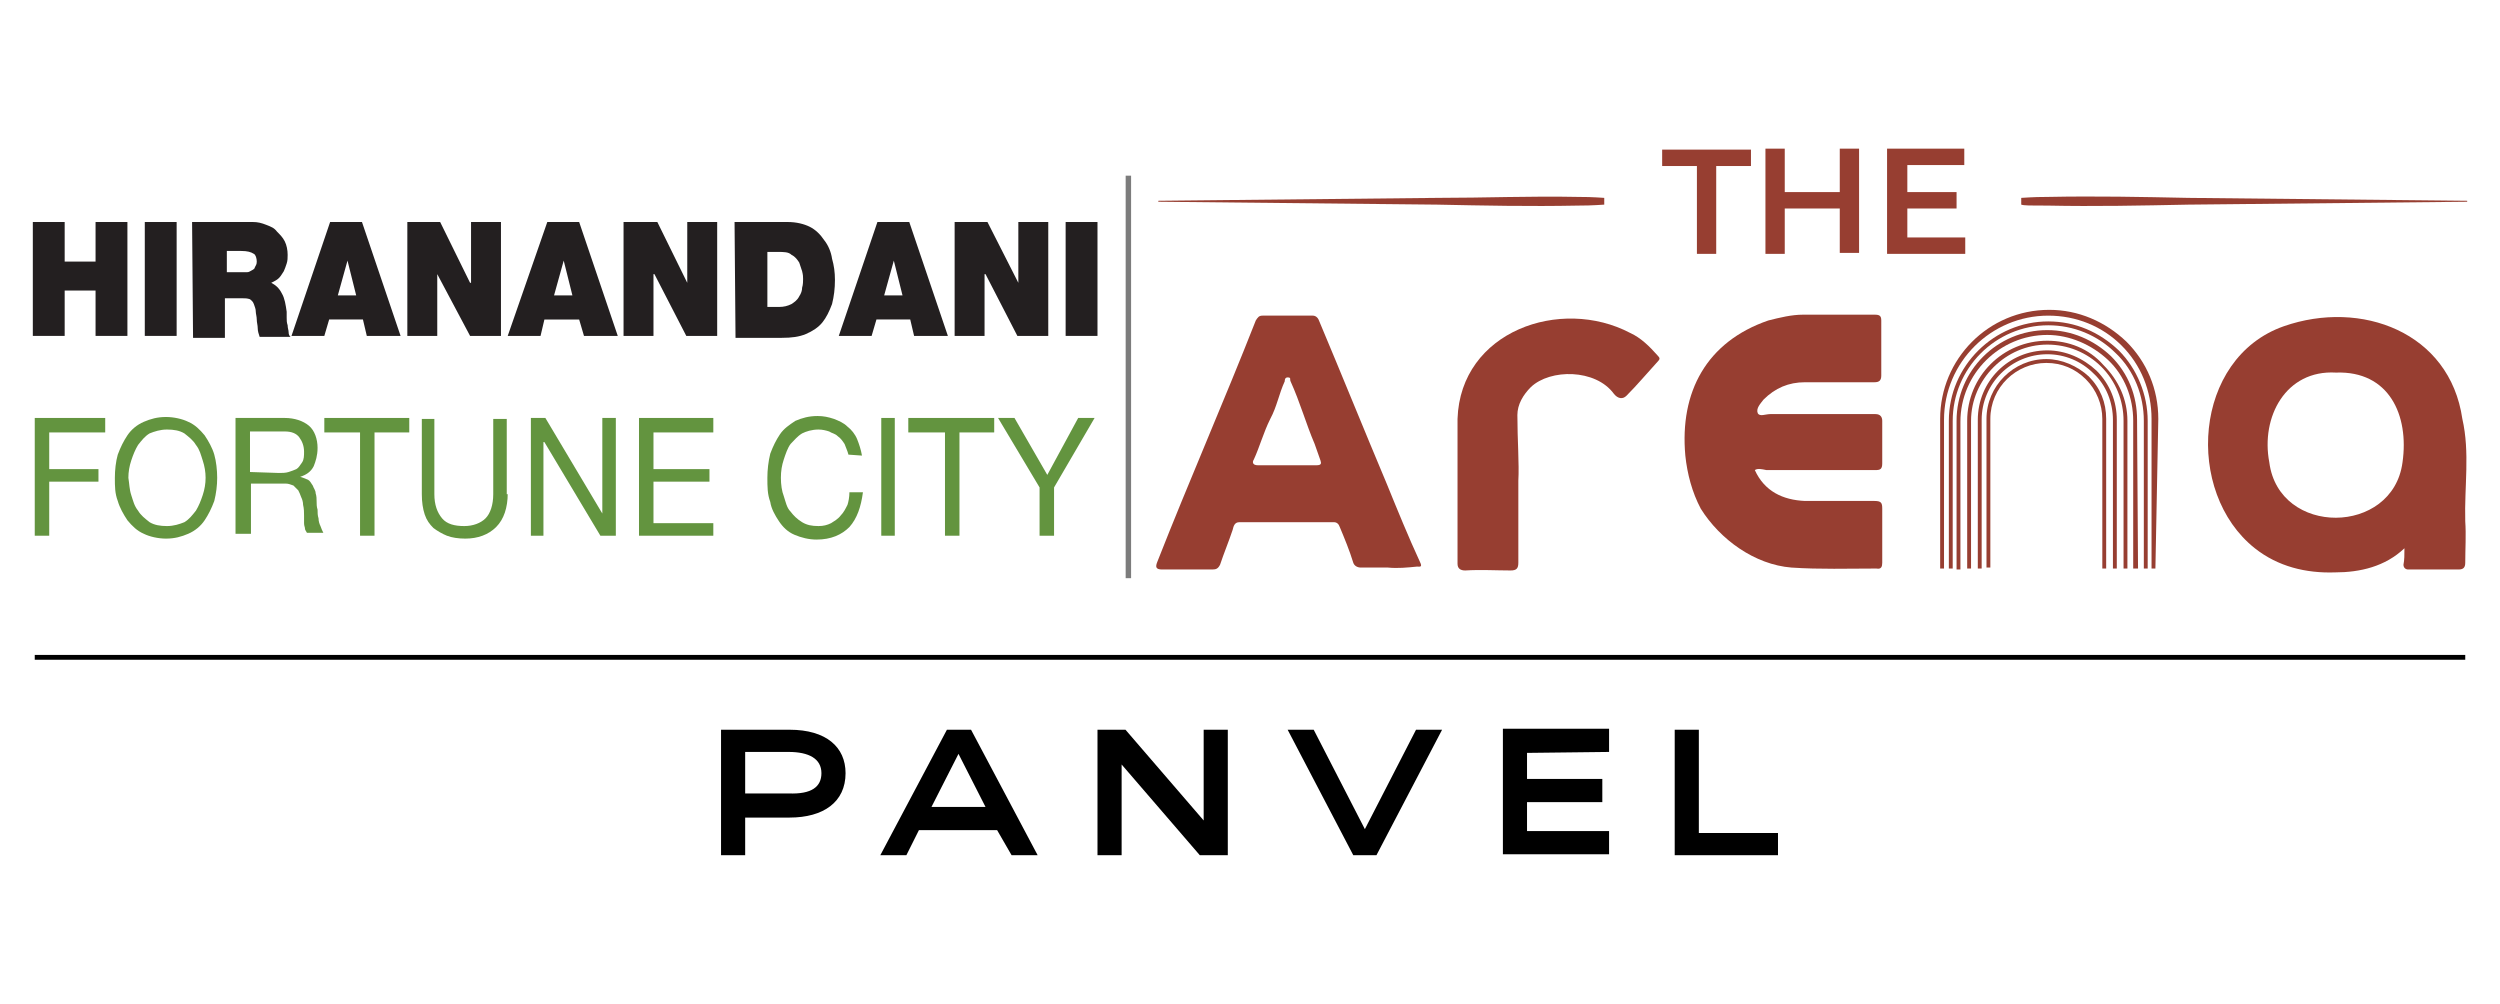 <?xml version="1.0" encoding="utf-8"?>
<!-- Generator: Adobe Illustrator 25.4.1, SVG Export Plug-In . SVG Version: 6.00 Build 0)  -->
<svg version="1.1" id="Layer_1" xmlns="http://www.w3.org/2000/svg" xmlns:xlink="http://www.w3.org/1999/xlink" x="0px" y="0px"
	 viewBox="0 0 259 104" style="enable-background:new 0 0 259 104;" xml:space="preserve">
<style type="text/css">
	.st0{fill:#7C7C7C;stroke:#000000;stroke-width:0.5;stroke-miterlimit:10;}
	.st1{fill:#231F20;}
	.st2{fill:#63943F;}
	.st3{fill:none;stroke:#7C7C7C;stroke-width:0.562;stroke-miterlimit:10;}
	.st4{fill:#973E31;}
</style>
<g>
	<g>
		<polygon class="st0" points="254.9,68.1 3.6,68.1 3.6,68.1 4,68.1 255.4,68.1 255.4,68.1 		"/>
	</g>
	<g>
		<g>
			<polygon class="st1" points="3.4,23 6.7,23 6.7,27.1 9.9,27.1 9.9,23 13.2,23 13.2,34.8 9.9,34.8 9.9,30.1 6.7,30.1 6.7,34.8 
				3.4,34.8 			"/>
			<rect x="15" y="23" class="st1" width="3.3" height="11.8"/>
			<path class="st1" d="M19.9,23h6.3c0.5,0,0.9,0.1,1.4,0.3s0.8,0.3,1.1,0.7c0.3,0.3,0.6,0.6,0.8,1c0.2,0.4,0.3,0.9,0.3,1.4
				c0,0.3,0,0.6-0.1,0.9c-0.1,0.3-0.2,0.6-0.3,0.8c-0.2,0.3-0.3,0.5-0.5,0.7c-0.2,0.2-0.4,0.3-0.8,0.5c0.4,0.2,0.8,0.5,1.1,1.1
				c0.3,0.5,0.4,1.2,0.5,1.9c0,0.2,0,0.3,0,0.6s0,0.5,0.1,0.8c0,0.3,0.1,0.5,0.1,0.7c0,0.3,0.1,0.4,0.2,0.5h-3.2
				c-0.1-0.3-0.2-0.6-0.2-0.9c0-0.3-0.1-0.6-0.1-0.9c0-0.3-0.1-0.6-0.1-0.8c0-0.3-0.1-0.5-0.2-0.8c-0.1-0.3-0.3-0.4-0.4-0.5
				c-0.3-0.1-0.5-0.1-0.8-0.1h-1.8v4.1H20L19.9,23L19.9,23z M23.3,28.2h1.8c0.2,0,0.3,0,0.5,0c0.2,0,0.3-0.1,0.5-0.2
				c0.2-0.1,0.3-0.2,0.3-0.3c0.1-0.2,0.2-0.3,0.2-0.6c0-0.3-0.1-0.7-0.3-0.8c-0.3-0.2-0.7-0.3-1.3-0.3h-1.5v2.3H23.3z"/>
			<path class="st1" d="M34.2,23h3.3l4,11.8H38l-0.4-1.7h-3.5l-0.5,1.7h-3.4L34.2,23z M36.9,30.6l-0.9-3.6l0,0l-1,3.6H36.9z"/>
			<polygon class="st1" points="42.2,23 45.6,23 48.7,29.3 48.8,29.3 48.8,23 51.9,23 51.9,34.8 48.7,34.8 45.3,28.4 45.3,28.4 
				45.3,34.8 42.2,34.8 			"/>
			<path class="st1" d="M56.7,23H60l4,11.8h-3.5L60,33.1h-3.6L56,34.8h-3.4L56.7,23z M59.3,30.6l-0.9-3.6l0,0l-1,3.6H59.3z"/>
			<polygon class="st1" points="64.6,23 68.1,23 71.2,29.3 71.2,29.3 71.2,23 74.3,23 74.3,34.8 71.1,34.8 67.8,28.4 67.7,28.4 
				67.7,34.8 64.6,34.8 			"/>
			<polygon class="st2" points="3.6,43.3 10.9,43.3 10.9,44.8 5.1,44.8 5.1,48.6 10.2,48.6 10.2,49.9 5.1,49.9 5.1,55.5 3.6,55.5 
							"/>
			<path class="st2" d="M12.2,47.1c0.3-0.8,0.6-1.4,1-2c0.4-0.6,1-1.1,1.7-1.4s1.4-0.5,2.3-0.5c0.8,0,1.7,0.2,2.3,0.5
				c0.7,0.3,1.2,0.8,1.7,1.4c0.4,0.6,0.8,1.3,1,2s0.3,1.6,0.3,2.4c0,0.8-0.1,1.6-0.3,2.4c-0.3,0.8-0.6,1.4-1,2
				c-0.4,0.6-1,1.1-1.7,1.4s-1.4,0.5-2.3,0.5c-0.8,0-1.7-0.2-2.3-0.5c-0.7-0.3-1.2-0.8-1.7-1.4c-0.4-0.6-0.8-1.3-1-2
				c-0.3-0.8-0.3-1.5-0.3-2.4C11.9,48.7,12,47.8,12.2,47.1 M13.6,51.3c0.2,0.6,0.3,1.1,0.7,1.6c0.3,0.5,0.7,0.8,1.2,1.2
				c0.5,0.3,1.1,0.4,1.8,0.4c0.7,0,1.3-0.2,1.8-0.4c0.5-0.3,0.8-0.7,1.2-1.2c0.3-0.5,0.5-1,0.7-1.6c0.2-0.6,0.3-1.2,0.3-1.8
				c0-0.6-0.1-1.2-0.3-1.8c-0.2-0.6-0.3-1.1-0.7-1.6c-0.3-0.5-0.7-0.8-1.2-1.2c-0.5-0.3-1.1-0.4-1.8-0.4c-0.7,0-1.3,0.2-1.8,0.4
				c-0.5,0.3-0.8,0.7-1.2,1.2c-0.3,0.5-0.5,1-0.7,1.6c-0.2,0.6-0.3,1.2-0.3,1.8C13.4,50.1,13.4,50.7,13.6,51.3"/>
			<path class="st2" d="M24.3,43.3h5.2c1,0,1.9,0.3,2.5,0.8s0.9,1.4,0.9,2.3c0,0.8-0.2,1.4-0.4,1.9c-0.3,0.6-0.8,0.9-1.4,1.1l0,0
				c0.3,0.1,0.6,0.2,0.8,0.3s0.3,0.3,0.5,0.6c0.1,0.3,0.3,0.5,0.3,0.8c0.1,0.3,0.1,0.6,0.1,0.8c0,0.3,0,0.6,0.1,0.9
				c0,0.3,0,0.6,0.1,0.9c0,0.3,0.1,0.6,0.2,0.8c0.1,0.3,0.2,0.5,0.3,0.7h-1.7c-0.1-0.2-0.2-0.3-0.2-0.4c0-0.2-0.1-0.3-0.1-0.6
				c0-0.3,0-0.5,0-0.8s0-0.7-0.1-1.1c0-0.3-0.1-0.6-0.2-0.8c-0.1-0.3-0.2-0.5-0.3-0.7c-0.2-0.2-0.3-0.3-0.5-0.5
				c-0.3-0.1-0.5-0.2-0.8-0.2H26v5.2h-1.6V43.3z M28.9,49c0.3,0,0.7,0,1-0.1c0.3-0.1,0.6-0.2,0.8-0.3s0.4-0.4,0.6-0.7
				c0.2-0.3,0.2-0.7,0.2-1.1c0-0.6-0.2-1.1-0.5-1.5c-0.3-0.4-0.8-0.6-1.5-0.6h-3.6v4.2L28.9,49L28.9,49z"/>
			<polygon class="st2" points="37.3,44.8 33.6,44.8 33.6,43.3 42.4,43.3 42.4,44.8 38.8,44.8 38.8,55.5 37.3,55.5 			"/>
			<path class="st2" d="M52.6,51.1c0,1.5-0.4,2.7-1.2,3.5c-0.8,0.8-1.9,1.2-3.2,1.2c-0.7,0-1.4-0.1-1.9-0.3s-1-0.5-1.4-0.8
				c-0.4-0.4-0.7-0.8-0.9-1.4c-0.2-0.6-0.3-1.3-0.3-2.1v-7.8H45v7.8c0,1.1,0.3,1.9,0.8,2.5c0.5,0.6,1.3,0.8,2.3,0.8
				c0.9,0,1.7-0.3,2.2-0.8s0.8-1.4,0.8-2.5v-7.8h1.4v7.8H52.6z"/>
			<polygon class="st2" points="55,43.3 56.5,43.3 62.4,53.2 62.4,53.2 62.4,43.3 63.8,43.3 63.8,55.5 62.2,55.5 56.4,45.8 
				56.3,45.8 56.3,55.5 55,55.5 			"/>
			<polygon class="st2" points="66.2,43.3 73.9,43.3 73.9,44.8 67.7,44.8 67.7,48.6 73.5,48.6 73.5,49.9 67.7,49.9 67.7,54.2 
				73.9,54.2 73.9,55.5 66.2,55.5 			"/>
			<path class="st1" d="M76.1,23h5.5c0.9,0,1.7,0.2,2.3,0.5c0.6,0.3,1.1,0.8,1.5,1.4c0.4,0.5,0.7,1.2,0.8,1.9
				c0.2,0.7,0.3,1.4,0.3,2.2c0,0.9-0.1,1.7-0.3,2.5c-0.3,0.8-0.6,1.4-1,1.9s-1,0.9-1.7,1.2c-0.7,0.3-1.5,0.4-2.5,0.4h-4.8L76.1,23
				L76.1,23z M79.4,31.8h1.3c0.5,0,0.9-0.1,1.3-0.3c0.3-0.2,0.6-0.4,0.8-0.8c0.2-0.3,0.3-0.6,0.3-0.9c0.1-0.3,0.1-0.7,0.1-0.9
				c0-0.2,0-0.4-0.1-0.8c-0.1-0.3-0.2-0.6-0.3-0.9c-0.2-0.3-0.4-0.6-0.8-0.8c-0.3-0.3-0.8-0.3-1.4-0.3h-1.1V31.8z"/>
			<path class="st1" d="M90.9,23h3.3l4,11.8h-3.5l-0.4-1.7h-3.5l-0.5,1.7h-3.4L90.9,23z M93.5,30.6l-0.9-3.6l0,0l-1,3.6H93.5z"/>
			<polygon class="st1" points="98.9,23 102.3,23 105.5,29.3 105.5,29.3 105.5,23 108.6,23 108.6,34.8 105.4,34.8 102.1,28.4 
				102,28.4 102,34.8 98.9,34.8 			"/>
			<rect x="110.4" y="23" class="st1" width="3.3" height="11.8"/>
			<path class="st2" d="M87.9,47.1c-0.1-0.4-0.3-0.8-0.4-1.1c-0.2-0.3-0.4-0.6-0.7-0.8c-0.3-0.3-0.6-0.3-0.9-0.5
				c-0.3-0.1-0.7-0.2-1.1-0.2c-0.7,0-1.3,0.2-1.7,0.4c-0.5,0.3-0.8,0.7-1.2,1.1c-0.3,0.4-0.5,1-0.7,1.6c-0.2,0.6-0.3,1.2-0.3,1.9
				c0,0.7,0.1,1.4,0.3,1.9c0.2,0.6,0.3,1.2,0.7,1.6c0.3,0.4,0.7,0.8,1.2,1.1c0.5,0.3,1,0.4,1.7,0.4c0.5,0,0.9-0.1,1.3-0.3
				c0.3-0.2,0.7-0.4,1-0.8c0.3-0.3,0.5-0.7,0.7-1.1C87.9,52,88,51.5,88,51h1.4c-0.2,1.5-0.6,2.7-1.4,3.6c-0.8,0.8-1.9,1.3-3.4,1.3
				c-0.8,0-1.6-0.2-2.3-0.5c-0.7-0.3-1.2-0.8-1.6-1.4s-0.8-1.3-0.9-2c-0.3-0.8-0.3-1.6-0.3-2.5c0-0.8,0.1-1.7,0.3-2.5
				c0.3-0.8,0.6-1.4,1-2s1-1,1.6-1.4c0.7-0.3,1.4-0.5,2.3-0.5c0.6,0,1.1,0.1,1.7,0.3c0.5,0.2,1,0.4,1.4,0.8c0.4,0.3,0.8,0.8,1,1.3
				s0.4,1.1,0.5,1.7L87.9,47.1L87.9,47.1z"/>
			<rect x="91.3" y="43.3" class="st2" width="1.4" height="12.2"/>
			<polygon class="st2" points="97.9,44.8 94.1,44.8 94.1,43.3 103,43.3 103,44.8 99.4,44.8 99.4,55.5 97.9,55.5 			"/>
			<polygon class="st2" points="109.2,50.5 109.2,55.5 107.7,55.5 107.7,50.5 103.4,43.3 105.1,43.3 108.5,49.2 111.7,43.3 
				113.4,43.3 			"/>
		</g>
		<line class="st3" x1="116.9" y1="18.2" x2="116.9" y2="59.9"/>
		<g>
			<path class="st4" d="M166.2,20.5c-0.3,0-0.9-0.1-2.8-0.1c-4.8-0.1-9.6,0.1-14.5,0.1L120,20.8v0.1l0,0l28.9,0.3
				c4.8,0.1,9.6,0.2,14.5,0.1c1.8,0,2.5-0.1,2.8-0.1V20.5z"/>
			<path class="st4" d="M209.4,21.2c0.3,0.1,0.9,0.1,2.8,0.1c4.8,0.1,9.6,0,14.5-0.1l28.9-0.3l0,0v-0.1l-28.9-0.3
				c-4.8-0.1-9.6-0.2-14.5-0.1c-1.8,0-2.5,0.1-2.8,0.1V21.2z"/>
			<g>
				<path class="st4" d="M249.1,56.8c-2,1.9-4.6,2.5-7.2,2.5c-3,0.1-5.9-0.6-8.3-2.5c-7.3-5.8-6.4-19.7,3-23
					c8-2.8,17.2,0.6,18.5,9.6c0.8,3.5,0.2,7,0.3,10.6c0.1,1.4,0,2.9,0,4.3c0,0.5-0.2,0.7-0.7,0.7c-1.7,0-3.5,0-5.2,0
					c-0.3,0-0.5-0.2-0.5-0.5C249.1,58,249.1,57.5,249.1,56.8z M242,38.6c-5.2-0.3-7.8,4.6-6.9,9.3c1,7.7,12.8,7.6,13.8,0
					C249.6,43,247.5,38.4,242,38.6z"/>
				<path class="st4" d="M181.8,48.7c1,2.2,2.9,3.1,5.2,3.2c2.4,0,4.7,0,7.2,0c0.7,0,0.8,0.2,0.8,0.8c0,1.9,0,3.7,0,5.6
					c0,0.4-0.1,0.7-0.6,0.6c-3,0-5.8,0.1-8.8-0.1c-3.8-0.3-7.4-2.9-9.4-6.1c-0.9-1.7-1.4-3.6-1.6-5.5c-0.6-6.6,2.2-11.8,8.6-14
					c1.2-0.3,2.4-0.6,3.6-0.6c2.5,0,5,0,7.4,0c0.5,0,0.7,0.1,0.7,0.6c0,1.9,0,3.8,0,5.7c0,0.5-0.2,0.7-0.7,0.7c-2.4,0-4.8,0-7.2,0
					c-1.7,0-3.1,0.6-4.3,1.8c-0.3,0.4-0.8,0.9-0.6,1.4c0.2,0.4,0.8,0.1,1.3,0.1c3.6,0,7.3,0,10.9,0c0.5,0,0.7,0.3,0.7,0.7
					c0,1.4,0,3,0,4.4c0,0.6-0.2,0.7-0.7,0.7c-3.7,0-7.5,0-11.3,0C182.5,48.6,182.1,48.5,181.8,48.7z"/>
				<path class="st4" d="M143.8,58.8c-0.9,0-1.9,0-2.8,0c-0.4,0-0.7-0.2-0.8-0.5c-0.4-1.3-0.9-2.5-1.4-3.7c-0.1-0.3-0.3-0.5-0.6-0.5
					c-3.3,0-6.5,0-9.8,0c-0.5,0-0.6,0.4-0.7,0.8c-0.4,1.2-0.9,2.4-1.3,3.6c-0.2,0.4-0.4,0.5-0.8,0.5c-1.7,0-3.5,0-5.2,0
					c-0.7,0-0.7-0.3-0.5-0.8c3.3-8.4,6.9-16.6,10.2-25c0.2-0.3,0.3-0.5,0.7-0.5c1.7,0,3.5,0,5.2,0c0.3,0,0.5,0.2,0.6,0.4
					c2.4,5.7,4.7,11.4,7.1,17.1c1.1,2.7,2.2,5.4,3.4,8c0.3,0.6,0,0.5-0.3,0.5C145.8,58.8,144.8,58.9,143.8,58.8z M133.4,48.2
					c1,0,2,0,3,0c0.5,0,0.5-0.2,0.4-0.5c-0.2-0.6-0.4-1.1-0.6-1.7c-0.9-2.1-1.5-4.3-2.5-6.5c-0.1-0.2,0.1-0.4-0.3-0.4
					c-0.3,0-0.3,0.3-0.3,0.4c-0.6,1.3-0.8,2.6-1.5,3.9c-0.7,1.4-1.1,2.9-1.7,4.2c-0.2,0.3-0.1,0.6,0.4,0.6
					C131.4,48.2,132.5,48.2,133.4,48.2z"/>
				<path class="st4" d="M157.3,49.8c0,3.4,0,5.9,0,8.5c0,0.6-0.2,0.8-0.8,0.8c-1.5,0-3.1-0.1-4.7,0c-0.5,0-0.8-0.2-0.8-0.7
					c0-5,0-10,0-15c0.3-9.1,10.7-12.7,17.9-8.9c1.1,0.5,2,1.4,2.8,2.3c0.3,0.3,0.3,0.4,0,0.7c-1.1,1.2-2.1,2.4-3.2,3.5
					c-0.4,0.4-0.9,0.3-1.3-0.2c-1.9-2.6-6.6-2.6-8.6-0.7c-0.8,0.8-1.4,1.8-1.4,2.9C157.2,45.5,157.4,48.1,157.3,49.8z"/>
				<g>
					<path class="st4" d="M218.2,58.9h-0.4V43.4c0-1.5-0.6-3-1.7-4.1s-2.5-1.7-4.1-1.7c-3.1,0-5.8,2.5-5.8,5.8v15.4h-0.4V43.4
						c0-3.4,2.8-6.2,6.2-6.2c1.6,0,3.2,0.7,4.4,1.8c1.2,1.2,1.8,2.7,1.8,4.4L218.2,58.9L218.2,58.9z"/>
				</g>
				<g>
					<path class="st4" d="M219.3,58.9h-0.4V43.5c0-1.8-0.7-3.6-2-4.8c-1.3-1.3-3-2-4.8-2c-3.7,0-6.8,3-6.8,6.8v15.4h-0.4V43.5
						c0-4,3.2-7.2,7.2-7.2c1.9,0,3.7,0.8,5.1,2.1c1.4,1.4,2.1,3.2,2.1,5.1L219.3,58.9L219.3,58.9z"/>
				</g>
				<g>
					<path class="st4" d="M220.4,58.9H220V43.6c0-2.1-0.8-4.1-2.3-5.6c-1.5-1.5-3.5-2.3-5.6-2.3c-4.3,0-7.9,3.6-7.9,7.9v15.3h-0.4
						V43.6c0-4.6,3.7-8.3,8.3-8.3c2.2,0,4.3,0.8,5.8,2.5c1.6,1.6,2.5,3.6,2.5,5.8L220.4,58.9L220.4,58.9z"/>
				</g>
				<g>
					<path class="st4" d="M221.5,58.9H221V43.6c0-2.4-0.9-4.7-2.6-6.3s-4-2.6-6.3-2.6c-4.9,0-9,4-9,9v15.3h-0.4V43.6
						c0-5.2,4.2-9.4,9.4-9.4c2.5,0,4.8,1,6.6,2.7c1.8,1.8,2.7,4.1,2.7,6.6L221.5,58.9L221.5,58.9z"/>
				</g>
				<g>
					<path class="st4" d="M222.5,58.9h-0.4V43.6c0-2.6-1-5.2-2.9-7c-1.9-1.9-4.4-2.9-7-2.9c-5.5,0-9.9,4.5-9.9,9.9v15.3h-0.4V43.6
						c0-5.7,4.7-10.3,10.3-10.3c2.8,0,5.3,1.1,7.3,3c1.9,1.9,3,4.6,3,7.3L222.5,58.9L222.5,58.9z"/>
				</g>
				<g>
					<path class="st4" d="M223.3,58.9h-0.4V43.4c0-2.9-1.1-5.6-3.1-7.6c-2-2-4.7-3.1-7.6-3.1c-5.9,0-10.8,4.8-10.8,10.8v15.4h-0.4
						V43.4c0-6.2,5-11.3,11.3-11.3c3,0,5.8,1.2,8,3.3c2.1,2.1,3.3,4.9,3.3,8L223.3,58.9L223.3,58.9z"/>
				</g>
			</g>
			<g>
				<path class="st4" d="M175.8,26.3v-9.1h-3.6v-1.7h9.2v1.7h-3.6v9.1H175.8z"/>
				<path class="st4" d="M184.9,26.3h-2V15.4h2V26.3z M190.7,21.6h-5.9v-1.7h5.9V21.6z M190.6,15.4h2v10.8h-2V15.4z"/>
				<path class="st4" d="M197.5,24.6h6.1v1.7h-8.1V15.4h8v1.7h-5.9V24.6z M197.3,19.9h5.4v1.7h-5.4V19.9z"/>
			</g>
		</g>
	</g>
	<g>
		<path d="M87.6,80.1c0,3-2.3,4.6-5.8,4.6h-4.6v3.9h-2.5v-13h7.1C85.6,75.6,87.6,77.4,87.6,80.1z M85.1,80.1c0-1.5-1.3-2.2-3.4-2.2
			h-4.5v4.3h4.5C84.1,82.3,85.1,81.5,85.1,80.1z"/>
		<path d="M103.3,86h-8.1l-1.3,2.6h-2.7l6.9-13h2.5l6.9,13h-2.7L103.3,86z M102.1,83.6l-2.8-5.5l-2.8,5.5H102.1z"/>
		<path d="M127.2,75.6v13h-2.9l-8.1-9.4v9.4h-2.5v-13h2.9l8.1,9.4v-9.4H127.2z"/>
		<path d="M149.4,75.6l-6.8,13h-2.4l-6.8-13h2.7l5.3,10.3l5.3-10.3H149.4z"/>
		<path d="M158.2,78v2.7h7.8v2.4h-7.8v3h8.5v2.4h-11v-13h11v2.4L158.2,78L158.2,78z"/>
		<path d="M184.2,86.3v2.3h-10.7v-13h2.5v10.7H184.2z"/>
	</g>
</g>
</svg>
